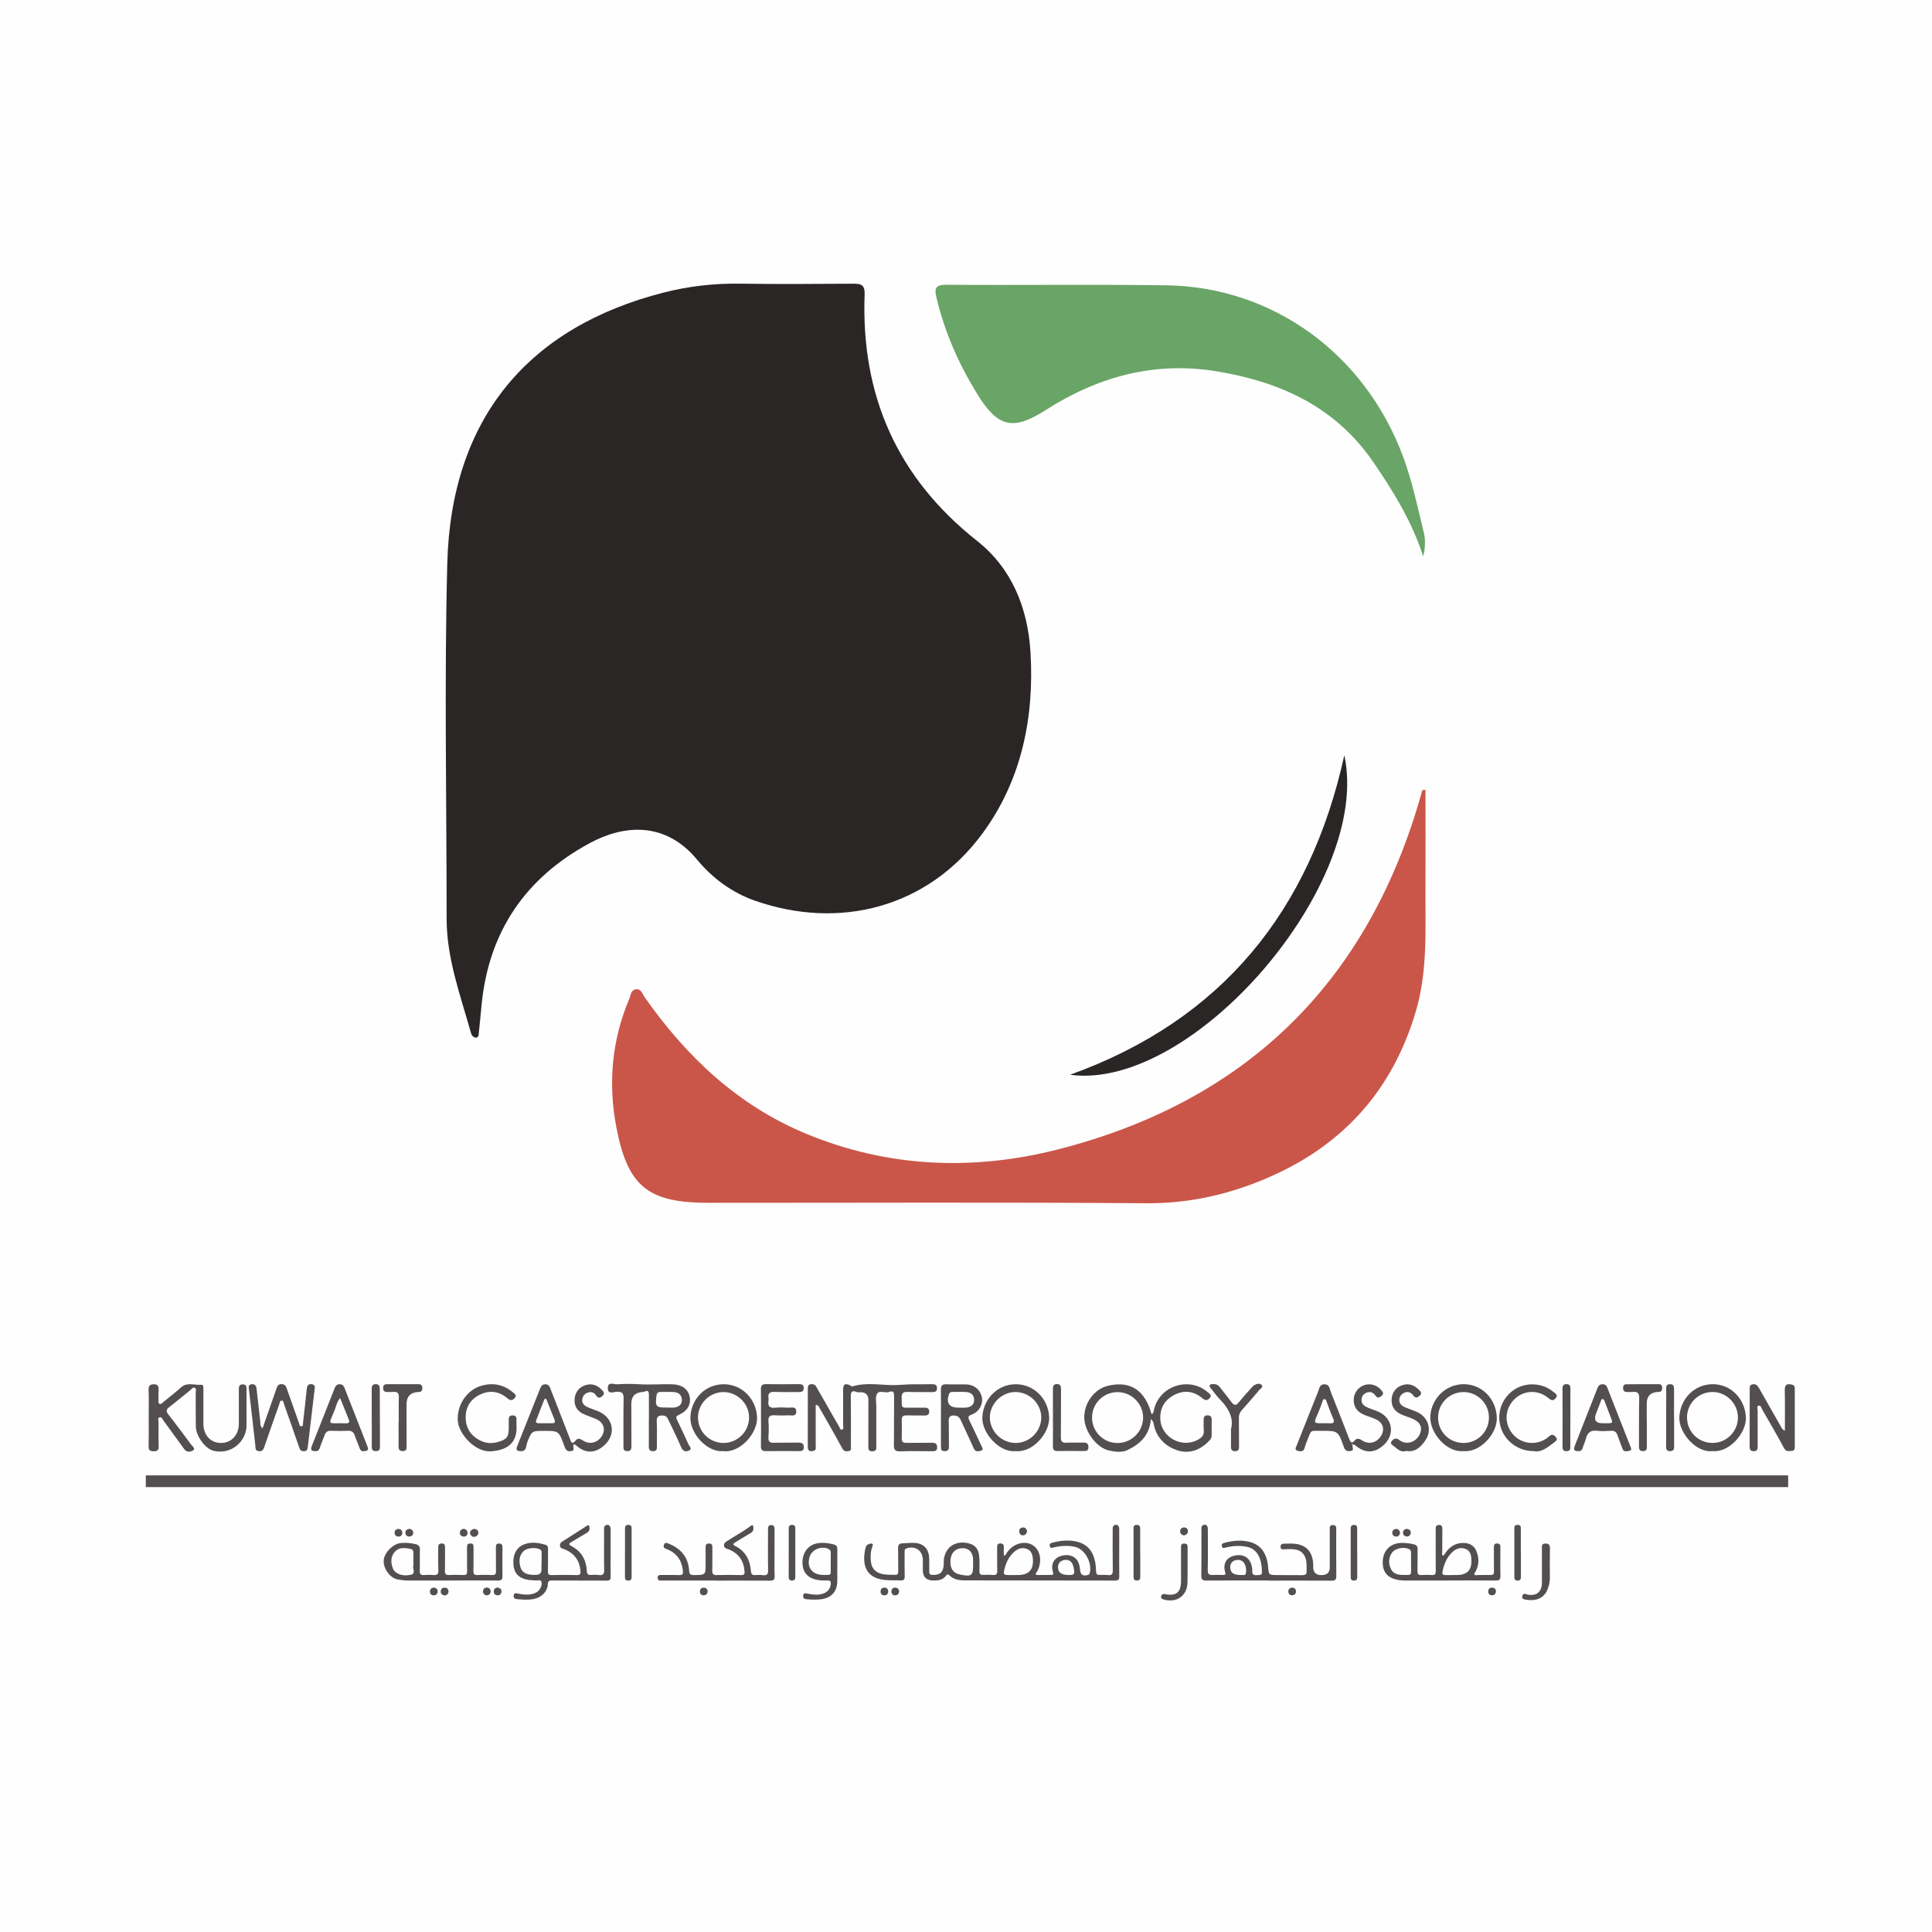 <?xml version="1.0" encoding="UTF-8"?>
<svg xmlns="http://www.w3.org/2000/svg" id="Layer_2" data-name="Layer 2" viewBox="0 0 400 400">
  <defs>
    <style>
      .cls-1 {
        fill: #fefefe;
      }

      .cls-1, .cls-2, .cls-3, .cls-4, .cls-5 {
        stroke-width: 0px;
      }

      .cls-2 {
        fill: #2b2626;
      }

      .cls-3 {
        fill: #534f50;
      }

      .cls-4 {
        fill: #69a566;
      }

      .cls-5 {
        fill: #ca5649;
      }
    </style>
  </defs>
  <g id="Layer_1-2" data-name="Layer 1">
    <rect class="cls-1" width="400" height="400"></rect>
    <g>
      <g>
        <path class="cls-2" d="m98.64,214.84c-.85-.01-1.07-.72-1.22-1.28-2.15-7.66-4.95-15.19-4.95-23.32,0-24.49-.49-48.99.13-73.47.76-30.37,17.01-49.1,44.77-56.19,5.21-1.33,10.47-1.93,15.85-1.85,7.79.12,15.59.05,23.38.01,1.62,0,2.48.14,2.41,2.22-.77,20.86,6.72,37.94,23.3,51.04,7.29,5.76,10.49,14.04,11.04,22.99.82,13.5-1.83,26.55-9.94,37.57-11.24,15.28-29.45,20.1-47.16,13.9-4.66-1.63-8.77-4.66-11.9-8.45-6.7-8.1-15.32-7.19-22.23-3.46-13.36,7.2-20.96,18.38-22.42,33.56-.2,2.11-.4,4.23-.63,6.34-.02.14-.27.26-.42.38Z"></path>
        <path class="cls-5" d="m295.13,163.53c0,6.68.04,13.36,0,20.04-.06,8.7.52,17.4-2.04,25.97-4.78,16.03-14.79,27.31-30.03,34.05-8.18,3.62-16.63,5.59-25.73,5.53-30.21-.23-60.41-.08-90.62-.09-12.55,0-16.75-3.36-19.1-15.64-1.74-9.11-.95-18.02,2.68-26.61.31-.74.31-1.82,1.38-1.96,1.09-.14,1.31.95,1.77,1.6,8.67,12.36,19.31,22.44,33.47,28.31,17,7.06,34.7,7.7,52.18,3.23,38.34-9.8,63.44-33.85,74.69-71.92.24-.82.47-1.64.7-2.46.22-.02.44-.04.66-.06Z"></path>
        <path class="cls-4" d="m294.66,115.2c-2.37-7.3-6.19-13.49-10.35-19.55-7.8-11.37-19.09-16.54-32.2-18.74-13-2.19-24.75,1.04-35.66,8.02-6.72,4.3-9.87,3.53-14.07-3.27-3.84-6.21-6.76-12.78-8.46-19.9-.47-1.97-.4-2.82,2.06-2.8,15.16.11,30.32-.1,45.47.11,22.2.3,41.29,14.34,49.12,35.68,1.84,5.02,2.92,10.23,4.19,15.39.38,1.55.36,3.16-.1,5.07Z"></path>
        <path class="cls-2" d="m278.33,156.36c5.74,26.51-31.34,69.6-56.79,66.16,31.49-11.34,49.71-33.97,56.79-66.16Z"></path>
      </g>
      <g>
        <path class="cls-3" d="m168.88,290.83c0,2.84,0,5.64,0,8.43,0,.4.17.93-.36,1.09-.64.19-1.28.22-1.28-.78.01-4.03,0-8.06.01-12.08,0-.39.03-.78.51-.88.49-.1.94,0,1.21.45.55.94,1.09,1.89,1.63,2.84,1.04,1.82,2.07,3.65,3.13,5.46.15.26.21.76.64.61.4-.14.19-.58.19-.89,0-2.43-.01-4.87,0-7.3,0-1.2.37-1.45,1.43-.96.18.08.29.28.54.21,2.7-.82,5.42-.31,8.15-.26,1.39.03,2.81-.16,4.22-.17,1.35,0,2.69.01,4.04-.02.64-.01,1.09.12,1.06.87-.02.69-.45.78-1.03.77-1.68-.03-3.37.03-5.05-.04-.93-.04-1.27.25-1.24,1.21.07,2.28-.25,2.05,2,2.05.93,0,1.85,0,2.78,0,.54,0,.91.19.93.77.02.66-.37.87-.97.86-1.22-.02-2.44,0-3.66-.03-.72-.02-1.1.16-1.07.98.05,1.26.04,2.52,0,3.78-.03.75.33.94,1,.93,1.68-.02,3.37,0,5.05-.02.68,0,1.28-.03,1.29.92,0,.92-.6.83-1.21.83-2.15,0-4.29-.06-6.44.02-1.1.04-1.33-.37-1.31-1.39.06-3.31,0-6.63.04-9.94,0-.82-.06-1.31-1.1-.95-.8.28-1.98-.46-2.44.4-.37.69-.14,1.71-.14,2.59,0,2.69,0,5.37,0,8.06,0,.58.13,1.21-.81,1.23-.93.01-.84-.59-.84-1.19,0-3.15,0-6.29.01-9.44q0-1.61-1.68-1.61c-.21,0-.45.07-.63,0-1.31-.56-1.35.16-1.33,1.18.05,3.31.03,6.63.02,9.94,0,.43.19.99-.51,1.09-.56.08-.97.01-1.31-.63-1.55-2.88-3.19-5.71-4.81-8.56-.1-.17-.18-.38-.66-.39Z"></path>
        <path class="cls-3" d="m238.27,293.81c-.23,3.37-2.28,5.18-4.85,6.42-1.12.54-2.52.35-3.74.1-2.58-.53-5.05-3.81-5.19-6.65-.14-2.94,1.91-6.05,4.86-6.76,4.96-1.2,7.81,1.22,9.07,5.88.51-.27.43-.69.52-1.04,1.19-4.86,7.22-6.81,11.07-3.56.39.33,1.01.65.41,1.3-.5.55-.95.44-1.51-.03-1.8-1.5-3.82-1.73-5.87-.62-1.94,1.05-2.92,2.75-2.81,4.97.21,3.92,4.72,6.2,8.04,4.11.67-.42,1.03-.91.96-1.74-.07-.75-.02-1.51-.03-2.26,0-.53.16-.9.78-.9.56,0,.88.23.88.82,0,1.13,0,2.27,0,3.4,0,.45-.25.78-.55,1.09-1.84,1.94-4.19,2.74-6.62,1.91-2.28-.78-4.12-2.43-4.74-5.01-.1-.4-.04-.85-.68-1.45Zm-12.18-.32c.02,2.93,2.36,5.27,5.29,5.27,2.91,0,5.28-2.37,5.29-5.27,0-2.88-2.41-5.28-5.3-5.27-2.93.01-5.29,2.38-5.27,5.27Z"></path>
        <path class="cls-3" d="m30.79,293.52c0-1.93.04-3.86-.02-5.79-.03-.85.3-1.12,1.08-1.13.81-.02,1.01.4.98,1.11-.04.75-.02,1.51-.02,2.27,0,.24-.09.53.21.66.28.12.46-.08.66-.24,1.26-1.05,2.56-2.05,3.78-3.14,1.3-1.17,2.82-.43,4.22-.56.49-.04.43.62.43,1.03,0,2.35-.01,4.7,0,7.05.01,2.35,1.49,3.96,3.64,3.97,2.12.01,3.68-1.63,3.7-3.94.02-2.35,0-4.7,0-7.05,0-.58,0-1.15.8-1.14.77,0,.8.52.79,1.13-.02,2.48.01,4.95,0,7.43-.01,3.04-2.97,6.09-6.78,5.2-1.78-.42-3.69-3.03-3.72-5.11-.04-2.31,0-4.62-.02-6.92,0-.35.21-.84-.23-1.02-.41-.17-.65.29-.92.51-1.45,1.15-2.85,2.35-4.32,3.48-.63.49-.73.84-.2,1.52,1.64,2.08,3.21,4.21,4.79,6.33.25.33.89.76.32,1.12-.51.32-1.29.45-1.8-.25-1.44-1.97-2.86-3.94-4.3-5.9-.21-.29-.37-.82-.78-.7-.55.16-.24.72-.25,1.1-.02,1.64-.03,3.27.02,4.91.02.78-.28,1.03-1.04,1.02-.71-.01-1.06-.19-1.04-1,.05-1.97.02-3.94.02-5.92h0Z"></path>
        <path class="cls-3" d="m134.35,294.16c0-1.72,0-3.44,0-5.16,0-.7.01-1.34-.99-.84-.1.05-.25.03-.37.04q-2.28.17-2.28,2.42c0,2.89,0,5.79.02,8.68,0,.66-.04,1.17-.9,1.14-.85-.03-.75-.6-.75-1.15,0-3.23-.03-6.46.03-9.68.02-1.06-.22-1.52-1.39-1.46-.67.03-1.95.62-1.88-.84.06-1.31,1.23-.67,1.9-.71,1.51-.09,3.03-.11,4.54-.01,2.31.14,4.62-.05,6.93.01,1.92.05,3.25.97,3.57,2.54.33,1.61-.44,3-2.19,3.77-.54.24-.72.43-.44,1.01.83,1.69,1.62,3.41,2.4,5.12.2.43.9.97.02,1.32-.66.26-1.21.08-1.56-.76-.79-1.89-1.72-3.73-2.6-5.58-.22-.45-.42-.9-1.05-.94-.89-.06-1.44.07-1.39,1.19.08,1.71.02,3.44.03,5.16,0,.54,0,1.01-.75,1.02-.74.01-.93-.34-.92-1.01.03-1.76,0-3.52,0-5.28h0Zm3.72-2.75c.54,0,1.09.06,1.62-.01.87-.13,1.51-.62,1.49-1.56-.02-.96-.63-1.55-1.58-1.62-.95-.07-1.92-.02-2.88-.03-.51,0-.73.22-.8.74-.3,2.28-.11,2.51,2.14,2.49Z"></path>
        <path class="cls-3" d="m280.05,299.22c-.17.39.45,1.07-.43,1.19-.68.1-1.12-.02-1.4-.84-1.17-3.35-1.21-3.34-4.66-3.33-2.5,0-1.95-.28-2.93,2.03-.21.5-.39,1.02-.54,1.54-.23.85-.91.69-1.43.56-.7-.18-.36-.7-.19-1.12,1.47-3.7,2.93-7.41,4.42-11.1.26-.65.29-1.58,1.36-1.55,1.06.03,1.03.98,1.29,1.63,1.28,3.19,2.53,6.39,3.77,9.6.26.67.48,1.21,1.21.37.5-.58,1-.28,1.55.06,1.32.82,2.8.49,3.69-.72,1.06-1.45.69-2.98-.96-3.72-.84-.38-1.75-.61-2.59-1-1.39-.64-2.04-1.79-1.93-3.23.11-1.3.97-2.41,2.19-2.82,1.26-.42,2.66,0,3.52,1.05.31.38.59.73.06,1.17-.45.37-.83.56-1.26-.03-.46-.63-1.07-.95-1.86-.62-.64.26-1.01.73-1.04,1.44-.04.93.59,1.34,1.31,1.66.73.32,1.51.53,2.23.86,2.92,1.33,3.43,4.73,1.04,6.89-1.8,1.63-3.66,1.73-5.57.3-.22-.16-.4-.46-.75-.36-.07-.08-.13-.15-.19-.23-.03.03-.09.08-.09.08.05.08.12.16.18.24Zm-5.88-4.55c.34,0,.67-.03,1,0,.93.09,1.23-.18.8-1.12-.49-1.06-.86-2.17-1.28-3.26-.1-.27-.15-.64-.52-.61-.28.02-.31.34-.4.57-.3.82-.58,1.66-.94,2.46-.93,2.06-.86,1.98,1.33,1.95Z"></path>
        <path class="cls-3" d="m118.79,299.02c-.38.42.48,1.25-.56,1.42-.99.16-1.18-.49-1.44-1.19-1.1-3.01-1.11-3-4.14-3-2.61,0-2.57.01-3.52,2.47-.25.64-.05,1.72-1.27,1.73-.77,0-1.12-.2-.78-1.04,1.58-3.93,3.14-7.87,4.7-11.81.21-.53.44-1,1.13-1,.7,0,.9.51,1.1,1.03,1.32,3.4,2.65,6.8,3.97,10.21.26.67.42,1.39,1.23.38.49-.62.99-.28,1.54.06,1.34.83,2.89.45,3.77-.83.95-1.4.53-2.91-1.05-3.62-.96-.43-1.98-.72-2.91-1.2-1.24-.66-1.75-1.78-1.57-3.17.17-1.33.93-2.25,2.19-2.67,1.28-.42,2.41-.06,3.35.89.39.39.8.81.18,1.36-.52.46-.9.48-1.32-.16-.37-.57-.98-.8-1.66-.57-.65.21-1.06.68-1.17,1.36-.13.79.33,1.29.97,1.6.72.35,1.48.58,2.23.88,3.36,1.34,3.92,4.99,1.12,7.29-1.74,1.43-3.55,1.45-5.28.08-.25-.2-.47-.47-.82-.47Zm-5.71-9.38c-.11,0-.21-.02-.32-.03-.59,1.5-1.21,2.98-1.76,4.49-.16.44.2.57.58.57.92,0,1.85,0,2.77,0,.56,0,.63-.3.46-.74-.57-1.43-1.15-2.86-1.72-4.3Z"></path>
        <path class="cls-3" d="m54.35,295.74c.9-2.57,1.74-4.96,2.58-7.36.12-.36.26-.71.37-1.07.16-.5.47-.76,1.03-.74.54.02.82.29,1,.79.84,2.42,1.7,4.83,2.56,7.24.1.29.09.76.55.69.37-.06.27-.47.3-.74.27-2.29.53-4.58.76-6.88.07-.66.21-1.19,1.02-1.09.84.1.66.71.6,1.25-.46,3.87-.93,7.75-1.38,11.62-.06.53-.1.99-.82,1.01-.66.02-.83-.35-1.01-.88-1.02-2.98-2.07-5.94-3.12-8.91-.09-.25-.04-.67-.42-.69-.46-.03-.43.42-.54.72-1.03,2.93-2.09,5.85-3.08,8.79-.22.64-.43,1.05-1.19.96-.75-.09-.64-.64-.69-1.13-.44-3.88-.87-7.75-1.33-11.63-.06-.5-.16-.96.48-1.08.68-.13,1.02.22,1.09.88.25,2.25.51,4.5.77,6.75.05.45-.08.93.48,1.51Z"></path>
        <path class="cls-3" d="m369.54,296.22c0-2.91.04-5.67-.02-8.42-.02-1.06.39-1.36,1.37-1.16.5.1.71.34.7.85-.01,4.03,0,8.06,0,12.09,0,.5-.15.82-.7.82-.55,0-1.09.22-1.49-.53-1.47-2.73-3.04-5.41-4.59-8.11-.17-.3-.25-.86-.7-.73-.45.13-.21.66-.21,1.01,0,2.43,0,4.87.01,7.3,0,.58.02,1.1-.81,1.11-.79,0-.86-.44-.86-1.06.02-3.86.01-7.72.02-11.58,0-.49-.12-1.07.59-1.2.62-.12,1.01.19,1.31.73,1.46,2.6,2.94,5.18,4.42,7.77.2.35.3.79.95,1.12Z"></path>
        <path class="cls-3" d="m210.24,300.43c-3.25.39-6.98-3.7-6.86-6.96.14-3.78,3.12-6.89,6.93-6.88,3.82,0,6.79,3.09,6.91,6.89.1,3.23-3.4,7.35-6.98,6.95Zm0-1.68c2.9.01,5.31-2.35,5.34-5.25.03-2.84-2.4-5.27-5.3-5.3-2.86-.02-5.34,2.42-5.34,5.25,0,2.87,2.41,5.28,5.29,5.29Z"></path>
        <path class="cls-3" d="m149.73,300.43c-3.28.34-6.91-3.63-6.79-7,.13-3.81,3.1-6.86,6.94-6.84,3.76.02,6.68,3.05,6.86,6.8.16,3.26-3.45,7.48-7.01,7.05Zm-5.22-6.98c0,2.94,2.34,5.29,5.28,5.3,2.91,0,5.31-2.38,5.3-5.29,0-2.82-2.4-5.22-5.23-5.25-2.91-.03-5.35,2.36-5.35,5.24Z"></path>
        <path class="cls-3" d="m354.55,300.43c-3.39.43-7.04-3.85-6.86-7.06.21-3.8,3.12-6.8,6.99-6.79,3.73.02,6.62,3.09,6.79,6.85.15,3.27-3.52,7.41-6.92,6.99Zm-5.27-6.93c.02,2.94,2.36,5.26,5.32,5.24,2.91-.01,5.27-2.43,5.22-5.35-.04-2.86-2.43-5.2-5.27-5.19-2.95.02-5.29,2.37-5.27,5.29Z"></path>
        <path class="cls-3" d="m302.97,300.43c-3.4.36-6.95-3.7-6.84-7.09.12-3.68,3.15-6.76,6.9-6.76,3.82,0,6.73,3.06,6.87,6.89.13,3.41-3.52,7.34-6.93,6.95Zm5.3-6.99c0-2.84-2.38-5.22-5.22-5.23-2.94-.01-5.31,2.33-5.31,5.26,0,2.96,2.32,5.28,5.28,5.28,2.92,0,5.26-2.36,5.25-5.31Z"></path>
        <path class="cls-3" d="m194.81,293.53c0-1.93.03-3.86-.01-5.79-.02-.89.31-1.18,1.19-1.14,1.34.06,2.69,0,4.04.03,1.71.05,2.98,1.14,3.27,2.76.25,1.38-.62,2.95-2.11,3.48-.84.3-.79.62-.46,1.28.84,1.69,1.62,3.41,2.42,5.12.18.39.63.89-.1,1.1-.51.15-1.12.28-1.46-.52-.85-1.96-1.81-3.88-2.68-5.83-.3-.66-.71-.95-1.45-.95-.77,0-1.04.3-1.03,1.05.04,1.76,0,3.52.04,5.29.01.64-.12,1.04-.89,1.04-.76,0-.77-.47-.77-1,0-1.97,0-3.94,0-5.92Zm3.78-2.09h0c.5,0,1.01.04,1.5-.02.93-.11,1.6-.59,1.59-1.6-.01-.98-.64-1.54-1.59-1.61-.96-.07-1.92-.02-2.88-.03-.37,0-.62.12-.75.51-.59,1.77.07,2.74,1.87,2.74.08,0,.17,0,.25,0Z"></path>
        <path class="cls-3" d="m106.95,295.63c0,3.1-1.89,4.61-5.31,4.85-3.24.23-6.61-3.55-6.85-6.21-.29-3.24,1.81-6.55,5.01-7.41,2.34-.63,4.51-.18,6.38,1.4.36.3.92.61.37,1.21-.48.51-.9.55-1.49.04-1.73-1.49-3.72-1.75-5.75-.74-1.93.96-2.94,2.6-2.9,4.78.04,2.24,1.16,3.8,3.15,4.76,1.15.55,2.37.57,3.57.23,1.81-.51,2.21-1.06,2.2-2.93,0-.63-.02-1.26.01-1.89.03-.53.39-.7.87-.68.46.02.71.26.72.7.02.63,0,1.26,0,1.89Z"></path>
        <path class="cls-3" d="m157.55,293.46c0-1.93.03-3.86-.01-5.79-.02-.81.26-1.12,1.09-1.1,2.23.04,4.46.02,6.69,0,.62,0,1.11.07,1.08.85-.03.78-.55.8-1.15.79-1.64-.02-3.28.03-4.92-.03-.92-.03-1.36.26-1.22,1.22.03.21.03.42,0,.63-.18,1.09.23,1.54,1.38,1.42.92-.09,1.85-.05,2.77-.01.65.03,1.61-.33,1.6.83-.02,1.06-.92.74-1.54.76-.97.03-1.94.05-2.9-.01-.94-.06-1.41.19-1.32,1.25.09,1.08.07,2.18,0,3.27-.05.87.22,1.21,1.13,1.17,1.68-.06,3.36,0,5.05-.03.7-.01,1.14.14,1.14.95,0,.82-.52.81-1.1.81-2.23-.01-4.46-.04-6.69,0-.82.02-1.11-.23-1.09-1.07.05-1.97.02-3.94.02-5.91Z"></path>
        <path class="cls-3" d="m326.79,300.43c-.85.05-1.08-.27-.76-1.06,1.54-3.89,3.06-7.79,4.59-11.68.21-.54.4-1.1,1.18-1.1.79,0,.93.59,1.14,1.13,1.53,3.89,3.06,7.79,4.59,11.68.16.39.42.86-.23.98-.49.09-1.12.29-1.39-.45-.34-.94-.72-1.88-1.05-2.82-.22-.65-.61-.92-1.32-.88-.96.06-1.94.12-2.89,0-1.37-.18-2,.43-2.31,1.66-.16.65-.49,1.25-.67,1.89-.14.5-.43.68-.88.66Zm4.98-5.76c.25,0,.5,0,.76,0,1.44,0,1.44,0,.9-1.39-.4-1.01-.78-2.03-1.17-3.05-.09-.23-.14-.53-.44-.56-.33-.03-.33.31-.42.52-.32.82-.64,1.64-.95,2.46q-.77,2.01,1.32,2.02Z"></path>
        <path class="cls-3" d="m65.27,300.43c-.8.03-1.02-.29-.73-1.01,1.6-4.01,3.18-8.02,4.76-12.04.18-.46.46-.8,1.01-.79.54,0,.84.3,1.03.78,1.57,4.02,3.15,8.04,4.72,12.06.13.34.31.81-.22.94-.5.13-1.09.26-1.36-.48-.33-.91-.73-1.79-1.04-2.7-.24-.69-.64-1-1.4-.96-1.18.05-2.36.05-3.53,0-.72-.03-1.08.29-1.31.91-.31.87-.7,1.71-.97,2.59-.17.54-.45.77-.96.71Zm5.14-10.98c-.66.81-.78,1.58-1.04,2.27-1.4,3.64-1.82,2.84,2.23,2.96.04,0,.08,0,.13,0,.54,0,.67-.29.5-.73-.57-1.44-1.15-2.86-1.81-4.49Z"></path>
        <path class="cls-3" d="m291.14,300.4c-1.08.38-1.84-.42-2.66-1.07-.28-.23-.73-.45-.39-.89.3-.4.7-.77,1.29-.5.26.12.49.33.75.47,1.39.71,3.08.07,3.8-1.43.65-1.38.16-2.53-1.41-3.21-.85-.37-1.75-.61-2.58-1.01-1.29-.64-1.94-1.7-1.81-3.17.12-1.34.84-2.29,2.08-2.76,1.31-.5,2.49-.15,3.47.83.37.37.89.76.22,1.34-.51.45-.9.47-1.34-.13-.43-.59-1.06-.83-1.78-.53-.63.27-1.03.76-1.07,1.44-.05.77.46,1.25,1.1,1.54.84.38,1.74.64,2.58,1.02,2.36,1.09,3.17,3.75,1.7,5.89-.93,1.35-2.07,2.5-3.92,2.17Z"></path>
        <path class="cls-3" d="m317.43,300.43c-3.11,0-5.86-2.08-6.72-4.92-.89-2.94.21-6.04,2.73-7.75,2.44-1.65,5.84-1.51,8.11.37.4.33,1.15.64.52,1.38-.58.68-1.04.32-1.59-.13-2.15-1.76-5.19-1.54-7.07.45-1.91,2.02-1.99,4.98-.2,7.09,1.75,2.06,4.84,2.43,7.06.83.24-.17.44-.39.69-.55.52-.34.87,0,1.18.36.35.39.13.71-.2.95-1.41,1.03-2.73,2.31-4.51,1.91Z"></path>
        <path class="cls-3" d="m254.85,295.92c.64-2.24-.44-4.33-2.28-6.19-.67-.68-1.22-1.49-1.83-2.23-.16-.19-.37-.39-.28-.66.13-.36.48-.25.76-.27.6-.04,1.03.23,1.39.7.79,1.03,1.63,2.03,2.4,3.07.53.72.93.66,1.46,0,.79-.98,1.64-1.91,2.48-2.84.25-.28.5-.59.82-.77.45-.25,1.08-.38,1.42-.01.44.48-.23.78-.49,1.09-1.19,1.41-2.39,2.81-3.62,4.18-.42.47-.59.96-.58,1.59.03,1.93.01,3.85.03,5.78,0,.59,0,1.09-.81,1.09-.79,0-.87-.44-.86-1.06.02-1,0-2.01,0-3.47Z"></path>
        <path class="cls-3" d="m82.56,294.38c0-1.68-.04-3.35.02-5.03.03-.87-.25-1.26-1.14-1.17-.46.04-.92.01-1.39.01-.55,0-.72-.35-.73-.82-.01-.5.24-.79.76-.79,2.18,0,4.37,0,6.55,0,.59,0,.84.3.81.86-.02.5-.26.78-.79.76-.04,0-.08,0-.13,0q-2.35.17-2.35,2.56c0,2.85,0,5.7.01,8.54,0,.55.08,1.11-.77,1.13-.88.02-.89-.51-.89-1.16.02-1.63,0-3.27,0-4.9h.01Z"></path>
        <path class="cls-3" d="m340.96,294.39c0,1.68,0,3.36,0,5.03,0,.54,0,1-.75,1.02-.78.02-.88-.4-.88-1.04.02-3.31-.02-6.63.05-9.94.02-1.02-.33-1.38-1.31-1.28-.46.05-.93.03-1.39,0-.48-.03-.62-.37-.64-.79-.01-.43.16-.79.62-.79,2.27-.03,4.54-.02,6.81-.02.46,0,.67.3.67.75,0,.46-.13.84-.69.86-.08,0-.17,0-.25,0q-2.26.15-2.26,2.41c0,1.26,0,2.52,0,3.78h.01Z"></path>
        <path class="cls-3" d="m218,293.5c0-1.93,0-3.85,0-5.78,0-.58-.02-1.13.78-1.16.85-.03.9.52.89,1.17-.02,3.27.01,6.53-.03,9.8-.01.86.24,1.22,1.14,1.17,1.17-.06,2.35,0,3.53-.03.65-.01,1.02.17,1.04.91.02.81-.46.85-1.06.84-1.76-.02-3.53-.03-5.29,0-.78.02-1.02-.28-1.01-1.03.04-1.97.01-3.94.01-5.9,0,0,0,0,0,0Z"></path>
        <path class="cls-3" d="m76.96,293.48c0-1.93,0-3.86,0-5.79,0-.6.04-1.11.82-1.12.77,0,.85.48.85,1.09,0,3.94.02,7.88.04,11.83,0,.61-.16.94-.84.95-.68,0-.87-.31-.86-.93.02-2.01,0-4.03,0-6.04h-.01Z"></path>
        <path class="cls-3" d="m346.61,293.57c0,1.92-.01,3.85,0,5.77,0,.6-.02,1.08-.82,1.1-.81.02-.84-.45-.84-1.06.02-3.85.02-7.69.02-11.54,0-.58-.13-1.25.78-1.26.87,0,.85.61.84,1.22,0,1.92,0,3.85,0,5.77h0Z"></path>
        <path class="cls-3" d="m325.12,293.66c0,1.93,0,3.85,0,5.78,0,.53,0,1-.76,1.01-.79.02-.87-.42-.86-1.04.02-3.89.01-7.79,0-11.68,0-.56-.03-1.13.77-1.16.89-.03.87.57.86,1.19,0,1.97,0,3.93,0,5.9,0,0-.01,0-.02,0Z"></path>
      </g>
      <g>
        <path class="cls-3" d="m207.83,322.08c.45-.07.5-.44.68-.69.68-.92,1.54-1.58,2.66-1.85,2.79-.66,4.8,1.71,4.01,4.69-.12.46-.28.91-.58,1.29-.32.42-.14.58.32.57.89,0,1.79-.02,2.68-.02.47,0,.53-.18.4-.61-.5-1.63.23-2.95,1.81-3.36,1.83-.47,3.28.32,3.66,2,.07.29.12.58.14.88.09,1.05.56,1.38,1.59,1.11.22-.06.35-.17.41-.4.57-2.1-1-4.97-3.03-5.43-1.45-.33-2.9-.22-4.34.09-.35.08-.71.33-.88-.2-.17-.52.19-.68.61-.78,1.7-.42,3.4-.61,5.12-.15,2.2.58,3.29,2.13,3.67,4.26.12.64.16,1.3.18,1.95.02.45.19.65.64.64.6,0,1.2-.04,1.79.03.78.08,1.03-.17,1.02-.98-.05-2.79-.02-5.59-.02-8.38,0-.35-.06-.74.32-.95.54-.29,1.02.05,1.03.75.02,1.49,0,2.97,0,4.46,0,1.78-.02,3.57.01,5.35.01.64-.16.89-.85.89-10.37-.02-20.74-.02-31.12-.04-1.17,0-2.33-.17-3.23-1.06-.24-.24-.44-.24-.65.06-.64.92-1.61,1.03-2.62,1.03q-2.2,0-2.2-2.2c0-.71.02-1.43,0-2.14-.06-1.88-1.55-2.9-3.35-2.32-.47.15-.42.51-.42.86,0,1.63-.02,3.27.02,4.9.02.66-.2.92-.87.88-1.07-.06-2.14.02-3.21-.09-4.21-.4-4.79-3.47-4.03-6.66.11-.45.37-.72.83-.83.59-.15.82,0,.58.61-.38.94-.39,1.92-.32,2.9.11,1.53.95,2.46,2.45,2.76.86.17,1.72.13,2.58.15.52.02.66-.22.65-.71-.02-1.6.01-3.21-.03-4.81-.02-.69.25-.98.92-1,.77-.02,1.55-.12,2.32-.1,2.01.06,3.12,1.18,3.2,3.19.03.92.02,1.84,0,2.76-.01.49.18.68.68.69,1.58.04,2.23-.54,2.33-2.14.03-.47-.02-.96.08-1.42.64-3.01,3.33-3.57,5.45-2.87,1.13.37,1.7,1.31,1.8,2.45.1,1.03.1,2.08.06,3.12-.02.68.21.9.88.85.62-.05,1.25-.03,1.88.02.69.06.95-.17.93-.9-.05-1.6,0-3.21-.02-4.81,0-.47.06-.82.65-.82.6,0,.76.3.73.84-.03.54,0,1.09,0,1.66Zm2.06,4.01c.3,0,.59,0,.89,0,2.22-.02,3.21-1.07,3.07-3.28-.06-.89-.28-1.73-1.21-2.11-.91-.38-1.76-.13-2.5.46-1.11.89-1.73,2.09-2.1,3.43-.4,1.43-.32,1.51,1.14,1.51.24,0,.48,0,.71,0Zm-8.43-2.01c0-.47.04-.95,0-1.42-.13-1.31-.84-2.05-1.99-2.12-1.43-.09-2.47.77-2.65,2.18-.24,1.84.43,2.96,1.94,3.27,2.38.49,2.71.26,2.71-1.91Zm19.7,2.01c1.25.01,1.39-.14,1.16-1.38-.06-.35-.16-.71-.34-1.01-.42-.72-1.09-.87-1.86-.66-.73.2-1.07.72-1.07,1.45,0,1.07.68,1.58,2.11,1.59Z"></path>
        <path class="cls-3" d="m262.66,327.22c-4.29,0-8.59-.02-12.88.02-.83,0-1.07-.23-1.06-1.06.05-3.15.02-6.3.02-9.45,0-.38-.09-.8.4-.98.59-.21.93.09.93.88,0,2.79.05,5.59-.02,8.38-.02.92.3,1.14,1.12,1.07.68-.05,1.37-.01,2.06,0,.43,0,.58-.08.43-.57-.5-1.7.19-2.98,1.77-3.39,1.88-.49,3.3.29,3.71,2.04.08.35.16.71.13,1.06-.06.72.23.93.93.9,1.1-.05,1.1,0,1.05-1.17-.11-2.63-1.17-4.3-3.05-4.69-1.45-.3-2.91-.22-4.34.12-.35.08-.72.31-.88-.22-.14-.45.15-.64.55-.74,1.75-.46,3.51-.65,5.29-.16,2.03.56,3.11,1.98,3.56,3.96.08.38.14.76.17,1.15.13,1.7.13,1.71,1.82,1.73,1.76.02,3.52,0,5.28.02.6,0,.89-.17.87-.81-.02-.86.07-1.72-.18-2.57-.34-1.15-1.1-1.8-2.29-1.95-.71-.09-1.43-.08-2.14-.02-.37.03-.75.04-.78-.48-.03-.51.27-.69.72-.69.77,0,1.56-.06,2.32.03,2.52.29,3.78,1.93,3.72,4.78q-.03,1.71,1.73,1.7t1.69-1.71c0-2.56,0-5.11,0-7.67,0-.47-.08-1,.68-.98.73.02.66.53.66,1.01,0,3.18-.02,6.36.02,9.54,0,.75-.23.96-.97.96-4.35-.03-8.7-.01-13.06-.01h0Zm-5.76-1.13c.35-.11,1,.3,1.07-.48.06-.62.02-1.25-.28-1.82-.38-.72-1.14-1-1.98-.74-.72.22-1.1.87-.99,1.67.13.97.73,1.36,2.18,1.37Z"></path>
        <path class="cls-3" d="m119.9,327.23c-1.85,0-3.7.02-5.54-.01-.61-.01-.9.08-.94.8-.09,1.55-1.36,2.78-3.03,3.06-1.13.2-2.26.1-3.39,0-.47-.04-.71-.27-.65-.76.07-.6.47-.47.86-.39,1,.2,2,.33,3.01.08.66-.17,1.23-.46,1.58-1.07.27-.47.5-1.01.25-1.52-.23-.45-.76-.15-1.15-.2-.53-.07-1.07-.04-1.6-.14-1.87-.33-2.83-1.32-2.99-3.02-.2-2.15.6-3.75,2.31-4.36,1.46-.52,2.94-.3,4.39.16.43.14.45.5.45.87,0,1.52.01,3.03-.02,4.55-.01.59.12.84.79.82,1.73-.05,3.46-.04,5.19,0,.66.01.81-.22.76-.84-.18-2.21-1.3-3.7-3.36-4.52-.36-.14-.84-.16-.88-.74-.04-.57.37-.77.74-1.01,1.6-1.03,3.22-2.04,4.81-3.08.43-.28.51-.07.56.29.07.53-.11.91-.59,1.18-1.08.62-2.14,1.29-3.22,1.92-.52.3-.48.52.03.78,2.12,1.08,3.1,2.87,3.23,5.18.03.6.24.86.86.81.53-.04,1.08-.05,1.61.02.85.11,1.14-.18,1.12-1.06-.06-2.76-.02-5.53-.02-8.29,0-.35-.07-.74.33-.94.54-.28,1.01.05,1.02.77.02,1.87,0,3.75,0,5.62,0,1.43-.02,2.85.01,4.28.01.58-.21.78-.79.78-1.91-.02-3.82,0-5.72,0h0Zm-7.78-3.72s.01,0,.02,0c0-.68,0-1.36,0-2.05,0-.32-.06-.56-.4-.71-.93-.43-2.64-.27-3.31.37-1.02.97-1,2.18-.66,3.39.28,1.02,1.19,1.51,2.55,1.55.21,0,.42,0,.62,0q1.19,0,1.17-1.13c0-.47,0-.95,0-1.42Z"></path>
        <path class="cls-3" d="m299.97,327.23c-2.98,0-5.96,0-8.94,0-.5,0-1.02-.02-1.51-.11-2.36-.41-3.41-1.77-3.22-4.12.18-2.15,1.7-3.54,3.93-3.56.87,0,1.72.09,2.56.32.52.14.72.42.71.96-.02,1.52.01,3.03-.03,4.55-.02.63.21.86.83.82.71-.04,1.43-.05,2.14,0,.65.05.82-.21.82-.82-.02-2.85-.02-5.71-.01-8.56,0-.41-.06-.88.53-.97.66-.1.84.27.84.84-.01,1.63-.02,3.27-.02,4.9,0,.19-.15.46.13.54.25.07.32-.2.43-.36.97-1.48,2.28-2.32,4.11-2.2,1.11.08,1.95.62,2.38,1.63.61,1.44.6,2.89-.15,4.29-.11.2-.4.35-.23.61.15.24.44.11.66.11.89,0,1.79-.04,2.68-.02.58.02.71-.24.7-.75-.02-1.63,0-3.27-.02-4.9,0-.5.04-.89.7-.87.67.02.65.46.65.93,0,1.93-.04,3.87.01,5.8.02.79-.3.95-1,.94-3.22-.03-6.44-.01-9.66-.01h0Zm.73-1.14h0c.33,0,.66,0,.98,0,2.07-.03,3.01-1,2.96-3.04-.02-.98-.16-1.97-1.23-2.37-1.09-.41-2.05-.02-2.84.78-1.09,1.09-1.62,2.47-1.92,3.95-.11.53.13.7.62.69.48-.01.95,0,1.43,0Zm-8.56-2.6c0-.65,0-1.3,0-1.95,0-.3-.01-.57-.33-.76-1.1-.63-3.06-.24-3.7.81-.66,1.07-.65,2.22-.1,3.31.49.96,1.43,1.16,2.43,1.17.36,0,.71,0,1.07,0,.46.03.64-.19.64-.63-.01-.65,0-1.3,0-1.95Z"></path>
        <path class="cls-3" d="m148.19,327.23c-3.7,0-7.39,0-11.09,0-.44,0-.96.1-.94-.6.02-.63.49-.55.91-.55,1.19,0,2.39-.02,3.58.02.59.02.8-.18.75-.78-.18-2.07-1.13-3.6-3.06-4.47-.16-.07-.33-.14-.5-.2-.41-.15-.53-.41-.37-.84.19-.48.51-.4.87-.26,2.6,1.01,4.17,2.82,4.34,5.65.04.71.27.9.96.9,2.45-.02,2.45,0,2.45-2.4,0-1.13.01-2.26,0-3.39,0-.53.19-.76.74-.74.51.01.66.27.66.73-.01,1.61.02,3.21-.02,4.82-.02.72.16,1.01.94.98,1.67-.05,3.34-.04,5.01,0,.61.01.78-.19.73-.78-.18-2.24-1.27-3.78-3.4-4.58-.37-.14-.84-.2-.86-.76-.02-.51.34-.72.69-.95,1.62-1.06,3.34-1.95,4.88-3.13.37-.28.47-.09.51.25.06.54-.04.96-.58,1.27-1.06.6-2.09,1.26-3.14,1.89-.43.25-.64.48-.04.77,2.15,1.06,3.07,2.9,3.26,5.18.05.65.27.9.93.84.5-.05,1.02-.05,1.52.02.85.11,1.13-.16,1.11-1.06-.06-2.7-.02-5.41-.02-8.12,0-.09,0-.18,0-.27.02-.45-.01-.93.67-.92.65.01.68.44.68.92,0,1.78,0,3.57,0,5.35,0,1.43-.04,2.86.02,4.28.03.76-.23.97-.97.96-3.73-.03-7.45-.01-11.18-.01Z"></path>
        <path class="cls-3" d="m93.37,327.23c-2.95,0-5.9,0-8.85,0-.75,0-1.48-.1-2.22-.23-1.62-.29-3.18-2.51-2.81-4.29.3-1.44,1.87-3.01,3.36-3.22,1.07-.15,2.13-.04,3.19.21.67.16.92.48.9,1.18-.05,1.42.01,2.85-.03,4.28-.02.69.16,1,.9.93.62-.05,1.25-.06,1.88,0,.8.07,1.12-.16,1.07-1.03-.08-1.54-.01-3.09-.03-4.63,0-.52.08-.87.71-.87.64,0,.71.36.7.87-.02,1.57.02,3.15-.03,4.72-.02.68.15.98.89.94.98-.06,1.97-.04,2.95,0,.61.03.77-.22.76-.78-.03-1.63,0-3.27-.02-4.9,0-.52.08-.87.72-.85.61.02.64.38.63.84-.01,1.6.01,3.21-.02,4.81-.02.64.14.92.85.88,1.01-.06,2.03-.03,3.04,0,.58.02.79-.2.78-.78-.03-1.63,0-3.27-.02-4.9,0-.45.02-.84.63-.84.61,0,.74.31.73.85-.02,1.96-.03,3.92,0,5.88.01.7-.21.94-.92.93-3.25-.03-6.49-.01-9.74-.01,0,0,0,0,0,.01Zm-7.78-3.8h0c0-.62-.02-1.25,0-1.87.03-.5-.15-.79-.65-.89-1.14-.21-2.29-.38-3.17.59-.93,1.02-.88,2.24-.44,3.44.41,1.13,1.99,1.74,3.75,1.33,1.08-.25.28-1.26.49-1.9.07-.21.01-.47.01-.71Z"></path>
        <path class="cls-3" d="m173.35,324.3c0,1.04,0,2.08,0,3.12-.02,1.98-1.13,3.31-3.09,3.65-1.09.19-2.2.12-3.3.03-.45-.04-.73-.22-.67-.74.07-.59.44-.5.85-.42,1.03.2,2.06.35,3.1.05,1.03-.29,1.59-.92,1.75-1.91.1-.62-.07-.9-.73-.87-.74.03-1.48.02-2.22-.14-1.98-.44-2.96-1.7-2.89-3.79.06-1.99,1.29-3.49,3.15-3.77,1.13-.17,2.25-.04,3.36.26.53.14.71.44.7.96-.02,1.19,0,2.38,0,3.57h0Zm-1.35-.87h0c0-.65,0-1.3,0-1.95,0-.28-.04-.52-.31-.68-1.36-.85-3.5-.11-4.02,1.4-.76,2.21.41,3.86,2.77,3.87,1.75.01,1.55.16,1.55-1.48,0-.38,0-.77,0-1.15Z"></path>
        <path class="cls-3" d="m319.24,324.13c0-1.16,0-2.31,0-3.47,0-.54-.11-1.1.75-1.09.75.02.92.35.91,1.05-.05,2.02-.03,4.04-.01,6.05,0,.83-.17,1.59-.48,2.38-.88,2.29-3.15,2.47-4.82,2.08-.35-.08-.51-.28-.42-.65.09-.38.29-.57.71-.45.14.04.28.09.43.12,1.77.32,2.82-.5,2.93-2.29,0-.06,0-.12,0-.18,0-1.19,0-2.37,0-3.56Z"></path>
        <path class="cls-3" d="m244.52,324.05c0-1.25,0-2.49,0-3.74,0-.46.11-.73.64-.73.55,0,.73.22.72.75-.02,2.43.03,4.87-.02,7.3-.07,2.77-2.22,4.29-4.92,3.53-.35-.1-.63-.22-.53-.66.1-.43.35-.53.79-.45,2.32.45,3.3-.36,3.32-2.71.01-1.1,0-2.2,0-3.29Z"></path>
        <path class="cls-3" d="m236.08,321.57c0,1.6-.01,3.2,0,4.8,0,.52-.08.87-.71.86-.66,0-.68-.4-.68-.89,0-3.2,0-6.4,0-9.61,0-.47-.08-1.01.65-1.02.78-.01.72.54.72,1.05,0,1.6,0,3.2,0,4.8Z"></path>
        <path class="cls-3" d="m314.89,321.47c0,1.63,0,3.27,0,4.9,0,.49-.03.87-.69.87-.67,0-.67-.41-.67-.89,0-3.21,0-6.41,0-9.62,0-.46-.11-1,.64-1.02.82-.02.7.55.7,1.04,0,1.57,0,3.15,0,4.72Z"></path>
        <path class="cls-3" d="m163.3,321.56c0-1.61,0-3.21,0-4.82,0-.48-.07-1,.65-1.03.73-.03.71.48.71.97,0,3.24,0,6.48,0,9.72,0,.47-.06.82-.65.83-.62,0-.73-.33-.72-.86.02-1.61,0-3.21,0-4.82Z"></path>
        <path class="cls-3" d="m129.4,321.47c0-1.6,0-3.21,0-4.81,0-.5,0-.98.73-.95.68.02.63.49.64.94,0,3.24,0,6.47,0,9.71,0,.49-.02.88-.68.88-.65,0-.7-.37-.7-.87.01-1.63,0-3.26,0-4.9Z"></path>
        <path class="cls-3" d="m281,321.55c0,1.6,0,3.21,0,4.81,0,.5-.04.89-.69.88-.67,0-.66-.43-.66-.91,0-3.21,0-6.42,0-9.62,0-.49-.04-1,.69-.99.73,0,.65.55.65,1.02,0,1.6,0,3.21,0,4.81Z"></path>
        <path class="cls-3" d="m183.9,329.49c-.03.49-.29.8-.77.81-.53,0-.84-.32-.82-.84.02-.48.33-.77.81-.76.49.01.75.31.78.79Z"></path>
        <path class="cls-3" d="m212.65,316.99c-.07.5-.35.86-.85.88-.47.02-.76-.33-.78-.81-.02-.49.29-.79.76-.82.48-.02.75.29.87.74Z"></path>
        <path class="cls-3" d="m146.53,329.45c-.04.47-.29.79-.76.83-.53.05-.85-.26-.86-.78,0-.49.3-.78.77-.79.48-.01.76.27.85.74Z"></path>
        <path class="cls-3" d="m245.13,317.9c-.47-.1-.79-.38-.79-.85,0-.52.36-.84.87-.81.47.03.76.35.73.85-.03.49-.38.7-.81.81Z"></path>
        <path class="cls-3" d="m267.51,328.69c.48.04.79.28.81.77.01.48-.26.79-.74.82-.53.03-.85-.28-.85-.8,0-.48.33-.73.79-.79Z"></path>
        <path class="cls-3" d="m89.82,328.68c.46.07.79.3.79.8,0,.48-.28.8-.76.82-.52.02-.85-.3-.84-.82,0-.48.34-.73.81-.79Z"></path>
        <path class="cls-3" d="m84.74,316.53c.47.05.8.32.81.78.02.52-.34.82-.85.81-.49,0-.78-.34-.77-.8,0-.46.33-.73.8-.79Z"></path>
        <path class="cls-3" d="m92.02,330.32c-.45-.1-.78-.35-.77-.83.01-.53.37-.82.88-.78.47.04.76.36.72.85-.04.48-.35.72-.83.77Z"></path>
        <path class="cls-3" d="m186.16,329.5c-.07.47-.32.8-.8.8-.53,0-.82-.35-.8-.86.02-.47.33-.78.82-.74.47.03.74.32.78.8Z"></path>
        <path class="cls-3" d="m100.81,330.32c-.48-.06-.79-.33-.81-.8-.02-.52.32-.84.83-.83.47.02.76.32.75.81-.01.49-.31.74-.78.81Z"></path>
        <path class="cls-3" d="m291.27,318.14c-.49-.08-.81-.34-.79-.83.02-.48.33-.78.82-.76.47.03.79.32.78.81-.02.49-.36.72-.81.77Z"></path>
        <path class="cls-3" d="m289.87,317.32c-.05.49-.33.8-.8.81-.47,0-.82-.29-.82-.77,0-.48.33-.79.79-.81.49-.02.74.32.83.77Z"></path>
        <path class="cls-3" d="m83.31,317.36c-.05.5-.34.77-.81.77-.48,0-.8-.31-.81-.77,0-.5.34-.83.85-.81.46.02.74.33.76.81Z"></path>
        <path class="cls-3" d="m103.01,328.68c.47.08.81.3.82.79,0,.54-.34.83-.85.82-.49,0-.76-.34-.75-.82,0-.5.32-.73.78-.79Z"></path>
        <path class="cls-3" d="m309.73,329.52c-.07.47-.34.78-.82.77-.53-.01-.83-.33-.79-.86.04-.49.37-.75.85-.72.48.02.74.33.76.82Z"></path>
        <path class="cls-3" d="m98.26,316.54c.48.09.81.34.78.82-.03.55-.53.84-.96.83-.37,0-.79-.48-.77-.84.02-.46.44-.77.95-.81Z"></path>
        <path class="cls-3" d="m95.97,316.54c.65,0,.84.51.83.89,0,.35-.33.76-.85.7-.48-.06-.77-.37-.74-.83.03-.45.35-.73.76-.76Z"></path>
      </g>
      <rect class="cls-3" x="30.19" y="305.46" width="340.03" height="2.43"></rect>
    </g>
  </g>
</svg>
